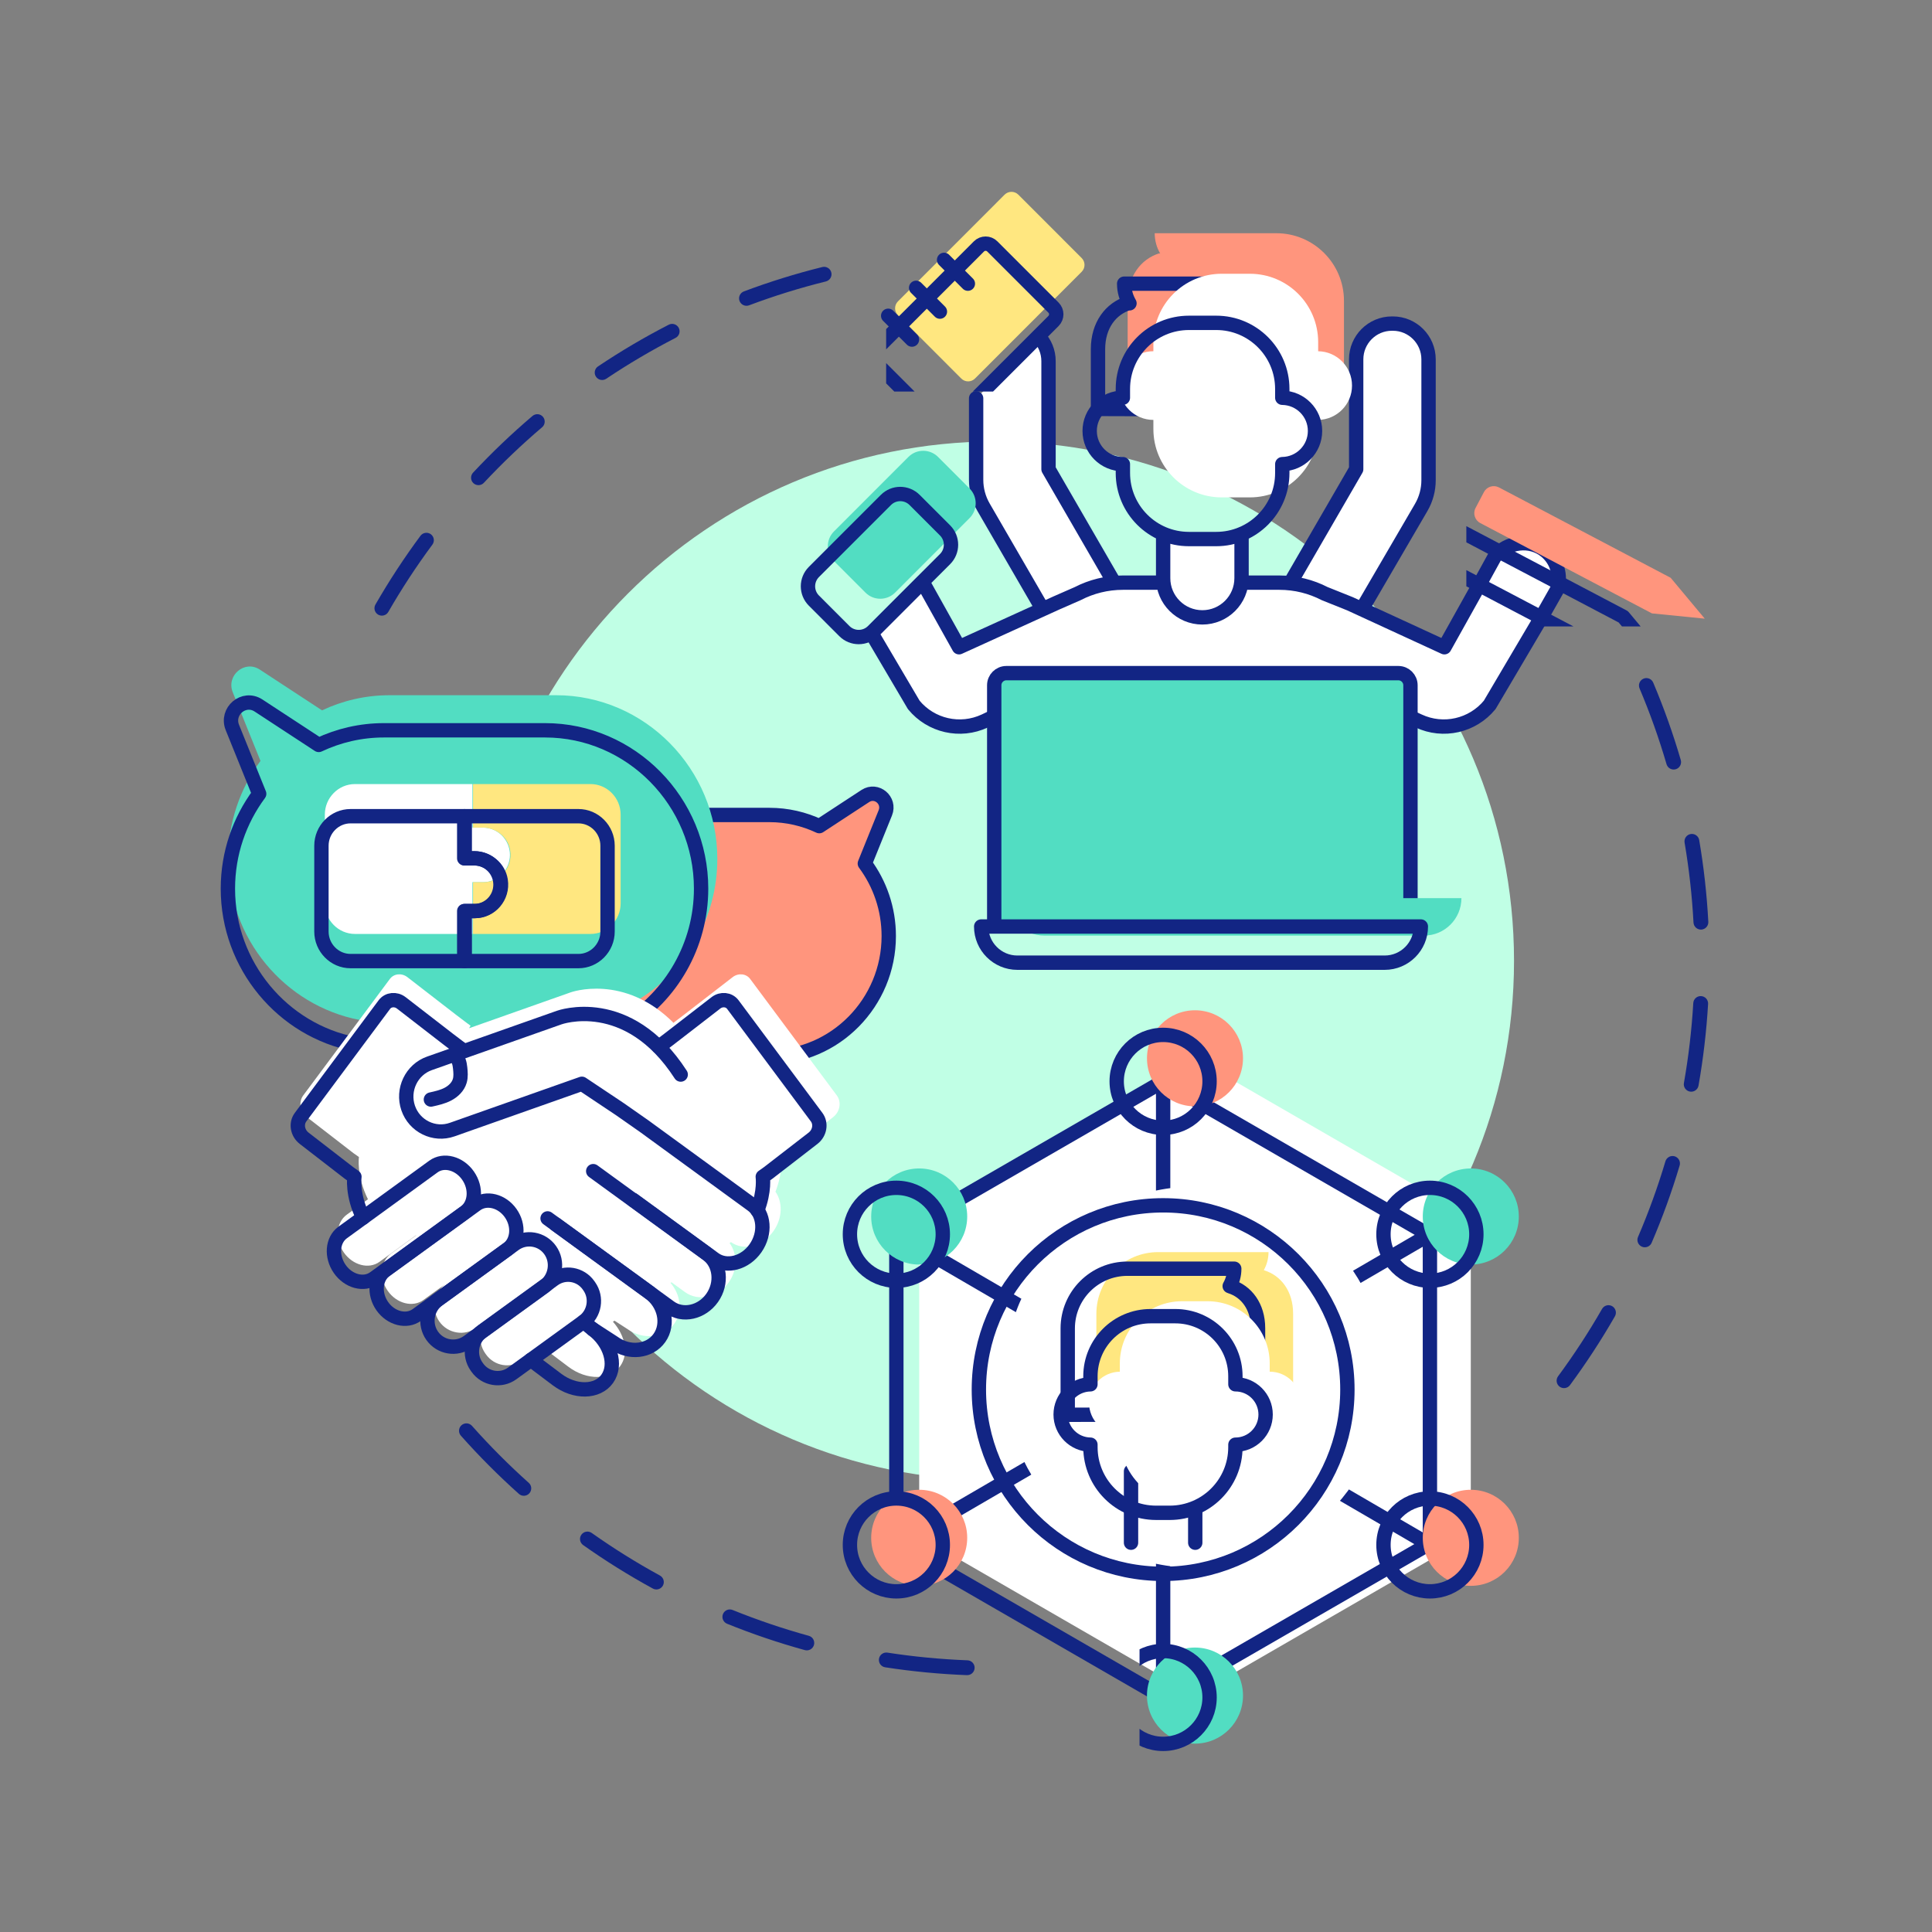 <svg xmlns="http://www.w3.org/2000/svg" xmlns:xlink="http://www.w3.org/1999/xlink" width="500" zoomAndPan="magnify" viewBox="0 0 375 375" height="500" preserveAspectRatio="xMidYMid meet" version="1.0"><rect x="0" y="0" width="375" height="375" fill="#808080" stroke="none"/><defs><clipPath id="f33b7791ca"><path d="M 284.617 92.809 L 332.336 92.809 L 332.336 121.586 L 284.617 121.586 Z M 284.617 92.809 " clip-rule="nonzero"/></clipPath><clipPath id="edd4f8bd8c"><path d="M 172 35.426 L 212 35.426 L 212 76 L 172 76 Z M 172 35.426 " clip-rule="nonzero"/></clipPath><clipPath id="059200ca35"><path d="M 221.184 318.312 L 242.82 318.312 L 242.82 339.879 L 221.184 339.879 Z M 221.184 318.312 " clip-rule="nonzero"/></clipPath><clipPath id="9dda76162f"><path d="M 42.84 127 L 141 127 L 141 213 L 42.84 213 Z M 42.84 127 " clip-rule="nonzero"/></clipPath></defs><path fill="#122584" d="M 75.371 118.773 C 77.969 114.258 80.82 109.906 83.926 105.711 C 84.039 105.559 84.121 105.387 84.168 105.203 C 84.215 105.016 84.223 104.828 84.195 104.641 C 84.168 104.453 84.102 104.277 84.004 104.113 C 83.906 103.949 83.781 103.809 83.629 103.695 C 83.473 103.582 83.305 103.5 83.121 103.457 C 82.934 103.41 82.746 103.398 82.559 103.43 C 82.371 103.457 82.191 103.52 82.031 103.617 C 81.867 103.715 81.727 103.844 81.613 103.996 C 78.441 108.277 75.531 112.727 72.875 117.336 C 72.781 117.5 72.719 117.68 72.695 117.867 C 72.672 118.059 72.684 118.246 72.73 118.43 C 72.781 118.613 72.863 118.781 72.98 118.934 C 73.098 119.086 73.238 119.207 73.402 119.305 C 73.57 119.398 73.746 119.457 73.938 119.484 C 74.125 119.508 74.312 119.496 74.496 119.445 C 74.68 119.398 74.848 119.312 75 119.199 C 75.152 119.082 75.273 118.941 75.371 118.773 Z M 93.922 93.711 C 97.484 89.902 101.25 86.309 105.223 82.93 C 105.367 82.809 105.484 82.66 105.57 82.492 C 105.656 82.32 105.707 82.141 105.723 81.949 C 105.738 81.762 105.719 81.574 105.66 81.391 C 105.602 81.211 105.508 81.047 105.387 80.902 C 105.262 80.754 105.113 80.641 104.945 80.551 C 104.773 80.465 104.594 80.414 104.406 80.398 C 104.215 80.383 104.027 80.406 103.848 80.465 C 103.664 80.523 103.5 80.613 103.355 80.738 C 99.301 84.184 95.457 87.855 91.82 91.742 C 91.688 91.883 91.59 92.043 91.523 92.223 C 91.457 92.398 91.426 92.586 91.434 92.777 C 91.438 92.965 91.48 93.148 91.559 93.324 C 91.641 93.496 91.746 93.648 91.887 93.781 C 92.027 93.91 92.188 94.008 92.363 94.074 C 92.543 94.145 92.727 94.172 92.918 94.168 C 93.109 94.16 93.293 94.117 93.465 94.039 C 93.641 93.961 93.793 93.852 93.922 93.711 Z M 117.676 73.512 C 122.012 70.609 126.492 67.969 131.125 65.586 C 131.297 65.5 131.441 65.383 131.566 65.234 C 131.688 65.09 131.781 64.926 131.84 64.746 C 131.895 64.562 131.918 64.375 131.902 64.188 C 131.887 63.996 131.836 63.816 131.746 63.645 C 131.66 63.477 131.543 63.328 131.398 63.207 C 131.254 63.082 131.09 62.992 130.906 62.934 C 130.727 62.875 130.539 62.852 130.348 62.867 C 130.16 62.883 129.98 62.938 129.809 63.023 C 125.078 65.457 120.5 68.152 116.074 71.121 C 115.914 71.227 115.781 71.359 115.676 71.516 C 115.57 71.676 115.5 71.848 115.461 72.035 C 115.426 72.223 115.426 72.41 115.461 72.598 C 115.5 72.785 115.57 72.957 115.68 73.117 C 115.785 73.277 115.918 73.41 116.074 73.516 C 116.234 73.621 116.406 73.691 116.594 73.73 C 116.781 73.766 116.969 73.766 117.156 73.73 C 117.344 73.691 117.516 73.621 117.676 73.512 Z M 145.398 59.262 C 150.277 57.426 155.246 55.883 160.305 54.629 C 160.488 54.582 160.66 54.5 160.812 54.387 C 160.965 54.273 161.094 54.137 161.191 53.973 C 161.289 53.809 161.352 53.633 161.383 53.445 C 161.41 53.254 161.402 53.066 161.355 52.883 C 161.309 52.695 161.23 52.527 161.117 52.375 C 161.004 52.219 160.863 52.094 160.699 51.996 C 160.539 51.898 160.359 51.832 160.172 51.805 C 159.984 51.777 159.797 51.785 159.609 51.832 C 154.445 53.113 149.371 54.691 144.387 56.562 C 144.207 56.629 144.047 56.73 143.91 56.859 C 143.77 56.988 143.66 57.141 143.582 57.316 C 143.5 57.488 143.461 57.672 143.453 57.863 C 143.445 58.055 143.477 58.238 143.543 58.418 C 143.609 58.598 143.711 58.754 143.84 58.895 C 143.969 59.035 144.121 59.145 144.297 59.223 C 144.469 59.301 144.652 59.344 144.844 59.352 C 145.035 59.359 145.219 59.328 145.398 59.262 Z M 145.398 59.262 " fill-opacity="1" fill-rule="nonzero"/><path fill="#122584" d="M 187.789 322.266 C 182.566 322.062 177.387 321.566 172.25 320.773 C 172.062 320.746 171.875 320.754 171.688 320.797 C 171.504 320.844 171.332 320.922 171.18 321.035 C 171.023 321.148 170.898 321.285 170.801 321.449 C 170.699 321.613 170.637 321.789 170.605 321.977 C 170.578 322.168 170.586 322.355 170.633 322.539 C 170.676 322.727 170.754 322.895 170.867 323.051 C 170.98 323.203 171.121 323.328 171.281 323.43 C 171.445 323.527 171.621 323.594 171.812 323.621 C 177.059 324.43 182.348 324.938 187.68 325.145 C 187.871 325.152 188.055 325.121 188.234 325.055 C 188.414 324.988 188.574 324.891 188.711 324.762 C 188.852 324.633 188.961 324.48 189.043 324.305 C 189.121 324.133 189.168 323.949 189.172 323.762 C 189.18 323.57 189.152 323.383 189.086 323.203 C 189.02 323.027 188.922 322.867 188.793 322.727 C 188.66 322.586 188.512 322.477 188.336 322.395 C 188.164 322.316 187.98 322.273 187.789 322.266 Z M 156.984 317.508 C 151.961 316.121 147.031 314.453 142.199 312.496 C 142.023 312.426 141.84 312.391 141.648 312.391 C 141.457 312.391 141.273 312.43 141.098 312.504 C 140.922 312.578 140.77 312.684 140.633 312.82 C 140.5 312.957 140.398 313.113 140.328 313.289 C 140.254 313.469 140.219 313.652 140.223 313.844 C 140.223 314.035 140.262 314.219 140.336 314.395 C 140.41 314.57 140.516 314.723 140.652 314.859 C 140.789 314.992 140.945 315.094 141.121 315.168 C 146.055 317.164 151.09 318.871 156.223 320.285 C 156.406 320.336 156.59 320.348 156.781 320.324 C 156.969 320.301 157.148 320.242 157.312 320.148 C 157.48 320.055 157.621 319.93 157.738 319.781 C 157.855 319.629 157.941 319.461 157.992 319.277 C 158.043 319.094 158.055 318.906 158.031 318.719 C 158.008 318.527 157.949 318.352 157.855 318.184 C 157.762 318.016 157.637 317.875 157.488 317.758 C 157.336 317.641 157.168 317.559 156.984 317.508 Z M 128.094 305.809 C 123.523 303.312 119.109 300.555 114.848 297.543 C 114.691 297.434 114.52 297.355 114.336 297.316 C 114.148 297.273 113.961 297.27 113.773 297.301 C 113.586 297.332 113.41 297.398 113.25 297.504 C 113.086 297.605 112.953 297.734 112.84 297.891 C 112.73 298.047 112.656 298.215 112.613 298.402 C 112.57 298.59 112.566 298.777 112.598 298.965 C 112.629 299.152 112.699 299.328 112.801 299.488 C 112.902 299.652 113.031 299.785 113.188 299.898 C 117.535 302.973 122.047 305.785 126.715 308.336 C 126.879 308.43 127.059 308.484 127.25 308.504 C 127.438 308.527 127.625 308.508 127.809 308.457 C 127.992 308.402 128.156 308.316 128.305 308.195 C 128.457 308.074 128.574 307.934 128.668 307.766 C 128.758 307.598 128.812 307.418 128.836 307.227 C 128.855 307.039 128.84 306.852 128.785 306.668 C 128.73 306.484 128.645 306.32 128.523 306.172 C 128.406 306.02 128.262 305.902 128.094 305.809 Z M 102.633 287.816 C 98.75 284.34 95.074 280.652 91.609 276.754 C 91.484 276.613 91.332 276.5 91.16 276.414 C 90.988 276.332 90.809 276.285 90.617 276.273 C 90.426 276.262 90.242 276.289 90.062 276.352 C 89.883 276.414 89.719 276.508 89.578 276.637 C 89.434 276.762 89.32 276.91 89.238 277.082 C 89.156 277.254 89.109 277.438 89.098 277.629 C 89.086 277.82 89.109 278.004 89.172 278.184 C 89.238 278.363 89.332 278.527 89.457 278.668 C 92.996 282.648 96.746 286.414 100.715 289.961 C 100.855 290.09 101.02 290.184 101.199 290.25 C 101.379 290.312 101.562 290.336 101.754 290.328 C 101.945 290.316 102.125 290.27 102.297 290.188 C 102.473 290.105 102.621 289.992 102.746 289.848 C 102.875 289.707 102.969 289.547 103.031 289.363 C 103.098 289.184 103.121 289 103.113 288.809 C 103.102 288.617 103.055 288.438 102.973 288.266 C 102.891 288.094 102.777 287.941 102.633 287.816 Z M 102.633 287.816 " fill-opacity="1" fill-rule="nonzero"/><path fill="#122584" d="M 318.234 133.617 C 320.266 138.422 322.012 143.324 323.473 148.328 C 323.527 148.512 323.613 148.68 323.734 148.828 C 323.852 148.977 323.996 149.098 324.164 149.188 C 324.332 149.281 324.512 149.336 324.699 149.355 C 324.891 149.379 325.078 149.359 325.258 149.309 C 325.441 149.254 325.609 149.168 325.758 149.047 C 325.906 148.926 326.027 148.785 326.117 148.617 C 326.211 148.449 326.266 148.27 326.285 148.082 C 326.309 147.891 326.293 147.703 326.238 147.52 C 324.746 142.41 322.961 137.402 320.887 132.492 C 320.812 132.316 320.707 132.164 320.57 132.027 C 320.438 131.895 320.281 131.793 320.102 131.719 C 319.926 131.648 319.742 131.613 319.551 131.613 C 319.359 131.617 319.176 131.652 319 131.73 C 318.824 131.805 318.668 131.91 318.535 132.043 C 318.402 132.18 318.301 132.336 318.227 132.516 C 318.156 132.691 318.121 132.875 318.121 133.066 C 318.125 133.258 318.16 133.441 318.234 133.617 Z M 326.977 163.547 C 327.848 168.676 328.426 173.852 328.707 179.07 C 328.719 179.262 328.766 179.445 328.848 179.617 C 328.93 179.789 329.043 179.938 329.184 180.066 C 329.324 180.195 329.484 180.289 329.668 180.352 C 329.848 180.418 330.031 180.441 330.223 180.434 C 330.414 180.422 330.594 180.375 330.766 180.293 C 330.938 180.211 331.09 180.098 331.215 179.957 C 331.344 179.812 331.438 179.652 331.504 179.473 C 331.566 179.293 331.594 179.109 331.582 178.918 C 331.297 173.586 330.707 168.305 329.816 163.066 C 329.785 162.875 329.719 162.703 329.617 162.539 C 329.516 162.379 329.387 162.242 329.23 162.133 C 329.074 162.02 328.902 161.945 328.715 161.902 C 328.531 161.859 328.344 161.855 328.156 161.887 C 327.965 161.918 327.793 161.984 327.629 162.086 C 327.469 162.188 327.332 162.316 327.223 162.473 C 327.113 162.629 327.035 162.801 326.992 162.984 C 326.949 163.172 326.945 163.359 326.977 163.547 Z M 328.664 194.695 C 328.355 199.914 327.75 205.082 326.848 210.207 C 326.812 210.395 326.816 210.582 326.859 210.77 C 326.902 210.957 326.977 211.129 327.086 211.285 C 327.195 211.441 327.332 211.57 327.492 211.672 C 327.652 211.777 327.828 211.844 328.016 211.875 C 328.203 211.91 328.391 211.906 328.578 211.863 C 328.762 211.824 328.934 211.746 329.09 211.637 C 329.246 211.527 329.379 211.391 329.48 211.23 C 329.582 211.07 329.648 210.895 329.684 210.707 C 330.602 205.473 331.223 200.195 331.539 194.867 C 331.551 194.676 331.523 194.488 331.461 194.309 C 331.398 194.129 331.305 193.965 331.18 193.824 C 331.051 193.68 330.902 193.566 330.73 193.484 C 330.559 193.402 330.379 193.355 330.188 193.344 C 329.996 193.332 329.812 193.355 329.629 193.418 C 329.449 193.48 329.289 193.578 329.145 193.703 C 329.004 193.828 328.891 193.98 328.805 194.152 C 328.723 194.324 328.676 194.504 328.664 194.695 Z M 323.258 225.406 C 321.77 230.402 319.996 235.297 317.938 240.09 C 317.859 240.266 317.82 240.449 317.82 240.641 C 317.816 240.832 317.852 241.016 317.922 241.191 C 317.992 241.371 318.094 241.527 318.227 241.664 C 318.359 241.801 318.516 241.906 318.691 241.98 C 318.867 242.059 319.051 242.098 319.242 242.098 C 319.43 242.102 319.617 242.066 319.793 241.996 C 319.969 241.926 320.129 241.824 320.266 241.691 C 320.402 241.559 320.508 241.402 320.582 241.227 C 322.684 236.332 324.496 231.332 326.016 226.23 C 326.07 226.047 326.09 225.863 326.07 225.672 C 326.051 225.48 325.996 225.305 325.902 225.137 C 325.812 224.965 325.695 224.824 325.547 224.703 C 325.398 224.582 325.23 224.492 325.051 224.438 C 324.867 224.383 324.68 224.367 324.488 224.387 C 324.301 224.406 324.121 224.461 323.953 224.551 C 323.785 224.645 323.641 224.762 323.52 224.91 C 323.398 225.059 323.312 225.227 323.258 225.406 Z M 310.957 254.059 C 308.363 258.578 305.516 262.938 302.418 267.137 C 302.305 267.289 302.223 267.461 302.18 267.645 C 302.133 267.832 302.125 268.016 302.152 268.207 C 302.18 268.395 302.242 268.57 302.344 268.734 C 302.441 268.898 302.566 269.039 302.719 269.152 C 302.875 269.266 303.043 269.344 303.23 269.391 C 303.414 269.438 303.602 269.445 303.789 269.418 C 303.98 269.387 304.156 269.324 304.32 269.227 C 304.48 269.129 304.621 269 304.734 268.848 C 307.898 264.559 310.805 260.109 313.453 255.496 C 313.547 255.328 313.609 255.152 313.633 254.961 C 313.656 254.773 313.645 254.586 313.594 254.402 C 313.543 254.219 313.461 254.051 313.344 253.898 C 313.227 253.746 313.086 253.625 312.922 253.527 C 312.758 253.434 312.578 253.375 312.391 253.348 C 312.199 253.324 312.012 253.336 311.828 253.387 C 311.645 253.438 311.477 253.52 311.324 253.637 C 311.176 253.754 311.051 253.895 310.957 254.059 Z M 310.957 254.059 " fill-opacity="1" fill-rule="nonzero"/><path fill="#c0ffe5" d="M 293.871 186.5 C 293.871 242.18 248.762 287.316 193.113 287.316 C 137.469 287.316 92.355 242.18 92.355 186.5 C 92.355 130.824 137.469 85.688 193.113 85.688 C 248.762 85.688 293.871 130.824 293.871 186.5 " fill-opacity="1" fill-rule="nonzero"/><path stroke-linecap="round" transform="matrix(0.013, 0, 0, -0.013, 42.84, 339.878)" fill-opacity="1" fill="#ffffff" fill-rule="nonzero" stroke-linejoin="round" d="M 15968.282 17437.26 L 16953.311 19138.695 L 16953.311 20779.127 C 16953.311 21073.98 17192.229 21313.059 17486.953 21313.059 L 17500.323 21313.059 C 17795.047 21313.059 18033.965 21073.98 18033.965 20779.127 L 18033.965 18975.146 C 18033.965 18832.222 17996.471 18692.203 17924.679 18568.742 L 17040.507 17052.062 " stroke="#122584" stroke-width="214.25" stroke-opacity="1" stroke-miterlimit="10"/><path stroke-linecap="round" transform="matrix(0.013, 0, 0, -0.013, 42.84, 339.878)" fill-opacity="1" fill="#ffffff" fill-rule="nonzero" stroke-linejoin="round" d="M 12212.732 21120.75 C 12303.998 21024.886 12359.803 20895.325 12359.803 20752.692 L 12359.803 19138.986 L 13340.763 17443.07 C 13209.387 16938.187 12778.056 16930.925 12271.735 17048.285 L 11388.145 18573.68 C 11316.644 18697.141 11278.859 18837.451 11278.859 18980.084 L 11278.859 20196.973 " stroke="#122584" stroke-width="214.25" stroke-opacity="1" stroke-miterlimit="10"/><path stroke-linecap="round" transform="matrix(0.013, 0, 0, -0.013, 42.84, 339.878)" fill-opacity="1" fill="#ffffff" fill-rule="nonzero" stroke-linejoin="round" d="M 11549.167 15447.362 L 11407.909 15379.676 C 11041.394 15207.993 10604.83 15306.761 10347.891 15619.626 L 9716.589 16690.685 L 10480.139 17454.399 L 11023.664 16480.656 L 12478.1 17142.116 L 12796.367 17281.554 C 12998.372 17385.842 13227.989 17445.103 13471.558 17445.103 L 15806.969 17445.103 C 16050.537 17445.103 16280.154 17385.842 16482.159 17281.554 L 16861.464 17129.624 L 18270.558 16480.656 L 18796.062 17422.444 L 19021.028 17831.753 C 19208.21 18059.793 19555.252 18104.239 19783.416 17916.869 C 19957.518 17773.945 20017.974 17543.291 19952.868 17340.815 L 19723.25 16935.864 L 18946.621 15619.626 C 18689.682 15306.761 18253.119 15207.993 17886.312 15379.676 L 17765.691 15434.87 " stroke="#122584" stroke-width="214.25" stroke-opacity="1" stroke-miterlimit="10"/><path stroke-linecap="round" transform="matrix(0.013, 0, 0, -0.013, 42.84, 339.878)" fill-opacity="1" fill="#ffffff" fill-rule="nonzero" stroke-linejoin="round" d="M 15241.936 18165.533 L 15241.936 17511.917 C 15241.936 17188.595 14979.765 16926.568 14656.557 16926.568 C 14333.058 16926.568 14071.178 17188.595 14071.178 17511.917 L 14071.178 18135.031 " stroke="#122584" stroke-width="214.25" stroke-opacity="1" stroke-miterlimit="10"/><path fill="#ff957d" d="M 295.941 97.234 L 290.949 94.609 C 289.891 94.051 288.582 94.457 288.023 95.52 L 286.406 98.594 C 285.848 99.652 286.258 100.965 287.316 101.523 L 292.305 104.148 L 320.641 119.059 L 330.895 120.082 L 324.273 112.148 L 295.941 97.234 " fill-opacity="1" fill-rule="nonzero"/><g clip-path="url(#f33b7791ca)"><path stroke-linecap="round" transform="matrix(0.013, 0, 0, -0.013, 42.84, 339.878)" fill="none" stroke-linejoin="round" d="M 18832.684 18044.688 L 18461.227 18239.902 C 18382.46 18281.443 18285.091 18251.231 18243.527 18172.216 L 18123.196 17943.596 C 18081.632 17864.871 18112.151 17767.265 18190.919 17725.724 L 18562.085 17530.51 L 20670.494 16421.687 L 21433.463 16345.577 L 20940.803 16935.574 Z M 18832.684 18044.688 " stroke="#122584" stroke-width="214.25" stroke-opacity="1" stroke-miterlimit="10"/></g><path stroke-linecap="round" transform="matrix(0.013, 0, 0, -0.013, 42.84, 339.878)" fill-opacity="1" fill="#52ddc2" fill-rule="nonzero" stroke-linejoin="round" d="M 17763.947 12314.942 L 17763.947 15913.027 C 17763.947 16012.957 17682.854 16094.006 17582.869 16094.006 L 11730.245 16094.006 C 11630.26 16094.006 11549.167 16012.957 11549.167 15913.027 L 11549.167 12314.942 " stroke="#122584" stroke-width="214.25" stroke-opacity="1" stroke-miterlimit="10"/><path fill="#52ddc2" d="M 283.66 174.332 C 283.66 178.344 280.41 181.598 276.398 181.598 L 202.699 181.598 C 198.691 181.598 195.438 178.344 195.438 174.332 L 283.66 174.332 " fill-opacity="1" fill-rule="nonzero"/><path stroke-linecap="round" transform="matrix(0.013, 0, 0, -0.013, 42.84, 339.878)" fill="none" stroke-linejoin="round" d="M 17918.866 12311.166 C 17918.866 12012.826 17677.041 11770.843 17378.539 11770.843 L 11894.756 11770.843 C 11596.544 11770.843 11354.429 12012.826 11354.429 12311.166 Z M 17918.866 12311.166 " stroke="#122584" stroke-width="214.25" stroke-opacity="1" stroke-miterlimit="10"/><path fill="#52ddc2" d="M 161.871 108.902 L 167.988 115.027 C 169.574 116.613 172.148 116.613 173.734 115.027 L 188.191 100.562 C 189.777 98.977 189.777 96.398 188.191 94.812 L 182.074 88.691 C 180.484 87.102 177.91 87.102 176.324 88.691 L 161.871 103.152 C 160.281 104.742 160.281 107.316 161.871 108.902 " fill-opacity="1" fill-rule="nonzero"/><path stroke-linecap="round" transform="matrix(0.013, 0, 0, -0.013, 42.84, 339.878)" fill="none" stroke-linejoin="round" d="M 8856.833 17176.975 L 9311.998 16721.477 C 9430.004 16603.536 9621.545 16603.536 9739.551 16721.477 L 10815.264 17797.184 C 10933.27 17915.126 10933.27 18106.853 10815.264 18224.795 L 10360.099 18680.002 C 10241.802 18798.234 10050.261 18798.234 9932.255 18680.002 L 8856.833 17604.585 C 8738.536 17486.354 8738.536 17294.917 8856.833 17176.975 Z M 8856.833 17176.975 " stroke="#122584" stroke-width="214.25" stroke-opacity="1" stroke-miterlimit="10"/><path fill="#ffe780" d="M 174.285 61.172 L 186.582 73.473 C 187.316 74.211 188.508 74.211 189.242 73.473 L 209.953 52.754 C 210.688 52.016 210.688 50.824 209.953 50.086 L 197.66 37.785 C 196.922 37.051 195.73 37.051 194.992 37.785 L 192.645 40.137 L 174.285 58.504 C 173.551 59.242 173.551 60.438 174.285 61.172 " fill-opacity="1" fill-rule="nonzero"/><g clip-path="url(#edd4f8bd8c)"><path stroke-linecap="round" transform="matrix(0.013, 0, 0, -0.013, 42.84, 339.878)" fill="none" stroke-linejoin="round" d="M 9780.533 20726.547 L 10695.514 19811.775 C 10750.158 19756.871 10838.807 19756.871 10893.45 19811.775 L 12434.502 21352.566 C 12489.145 21407.47 12489.145 21496.071 12434.502 21550.975 L 11519.811 22465.747 C 11464.878 22520.36 11376.228 22520.36 11321.294 22465.747 L 11146.611 22290.868 L 9780.533 20924.956 C 9725.89 20870.052 9725.89 20781.16 9780.533 20726.547 Z M 9780.533 20726.547 " stroke="#122584" stroke-width="214.25" stroke-opacity="1" stroke-miterlimit="10"/></g><path stroke-linecap="round" transform="matrix(0.013, 0, 0, -0.013, 42.84, 339.878)" fill="none" stroke-linejoin="round" d="M 11155.621 21909.156 L 10800.441 22264.433 " stroke="#122584" stroke-width="214.25" stroke-opacity="1" stroke-miterlimit="10"/><path stroke-linecap="round" transform="matrix(0.013, 0, 0, -0.013, 42.84, 339.878)" fill="none" stroke-linejoin="round" d="M 10738.241 21491.714 L 10383.061 21846.99 " stroke="#122584" stroke-width="214.25" stroke-opacity="1" stroke-miterlimit="10"/><path stroke-linecap="round" transform="matrix(0.013, 0, 0, -0.013, 42.84, 339.878)" fill="none" stroke-linejoin="round" d="M 10320.861 21074.271 L 9965.68 21429.547 " stroke="#122584" stroke-width="214.25" stroke-opacity="1" stroke-miterlimit="10"/><path fill="#ff957d" d="M 225.004 49.172 L 225.195 49.219 C 224.52 48.059 224.129 46.711 224.129 45.27 L 247.742 45.27 C 254.988 45.27 260.863 51.148 260.863 58.398 L 260.863 70.555 L 218.879 70.422 L 218.879 58.406 C 218.879 53.602 221.453 50.285 225.004 49.172 " fill-opacity="1" fill-rule="nonzero"/><path stroke-linecap="round" transform="matrix(0.013, 0, 0, -0.013, 42.84, 339.878)" fill="none" stroke-linejoin="round" d="M 13554.394 21618.951 L 13568.636 21615.465 C 13518.353 21701.742 13489.288 21801.963 13489.288 21909.156 L 15246.296 21909.156 C 15785.46 21909.156 16222.605 21471.96 16222.605 20932.799 L 16222.605 20028.775 L 13098.648 20038.652 L 13098.648 20932.218 C 13098.648 21289.528 13290.189 21536.159 13554.394 21618.951 Z M 13554.394 21618.951 " stroke="#122584" stroke-width="214.25" stroke-opacity="1" stroke-miterlimit="10"/><path fill="#ffffff" d="M 223.871 68.172 L 223.871 66.402 C 223.871 59.074 229.809 53.137 237.129 53.137 L 242.598 53.137 C 249.918 53.137 255.855 59.074 255.855 66.402 L 255.855 68.176 C 259.492 68.227 262.426 71.188 262.426 74.84 C 262.426 78.488 259.492 81.453 255.855 81.504 L 255.855 83.277 C 255.855 90.605 249.918 96.543 242.598 96.543 L 237.129 96.543 C 229.809 96.543 223.871 90.605 223.871 83.277 L 223.871 81.504 C 220.191 81.504 217.207 78.523 217.207 74.84 C 217.207 71.156 220.191 68.172 223.871 68.172 " fill-opacity="1" fill-rule="nonzero"/><path stroke-linecap="round" transform="matrix(0.013, 0, 0, -0.013, 42.84, 339.878)" fill="none" stroke-linejoin="round" d="M 13470.105 20205.978 L 13470.105 20337.573 C 13470.105 20882.543 13911.9 21324.097 14456.587 21324.097 L 14863.503 21324.097 C 15408.19 21324.097 15849.985 20882.543 15849.985 20337.573 L 15849.985 20205.687 C 16120.585 20201.911 16338.867 19981.715 16338.867 19710.101 C 16338.867 19438.778 16120.585 19218.291 15849.985 19214.515 L 15849.985 19082.63 C 15849.985 18537.659 15408.19 18096.105 14863.503 18096.105 L 14456.587 18096.105 C 13911.9 18096.105 13470.105 18537.659 13470.105 19082.63 L 13470.105 19214.515 C 13196.308 19214.515 12974.248 19436.163 12974.248 19710.101 C 12974.248 19984.039 13196.308 20205.978 13470.105 20205.978 Z M 13470.105 20205.978 " stroke="#122584" stroke-width="214.25" stroke-opacity="1" stroke-miterlimit="10"/><path fill="#ffffff" d="M 285.48 298.188 L 285.48 236.34 L 231.949 205.418 L 178.414 236.34 L 178.414 298.188 L 231.949 329.113 L 285.48 298.188 " fill-opacity="1" fill-rule="nonzero"/><path stroke-linecap="round" transform="matrix(0.013, 0, 0, -0.013, 42.84, 339.878)" fill="none" stroke-linejoin="round" d="M 18054.311 3100.406 L 18054.311 7699.831 L 14071.178 9999.398 L 10087.755 7699.831 L 10087.755 3100.406 L 14071.178 800.549 Z M 18054.311 3100.406 " stroke="#122584" stroke-width="214.25" stroke-opacity="1" stroke-miterlimit="10"/><path stroke-linecap="round" transform="matrix(0.013, 0, 0, -0.013, 42.84, 339.878)" fill="none" stroke-linejoin="round" d="M 10087.755 7715.808 L 18054.311 3078.038 " stroke="#122584" stroke-width="214.25" stroke-opacity="1" stroke-miterlimit="10"/><path stroke-linecap="round" transform="matrix(0.013, 0, 0, -0.013, 42.84, 339.878)" fill="none" stroke-linejoin="round" d="M 18054.311 7715.808 L 10087.755 3078.038 " stroke="#122584" stroke-width="214.25" stroke-opacity="1" stroke-miterlimit="10"/><path stroke-linecap="round" transform="matrix(0.013, 0, 0, -0.013, 42.84, 339.878)" fill="none" stroke-linejoin="round" d="M 14071.178 9999.398 L 14071.178 800.549 " stroke="#122584" stroke-width="214.25" stroke-opacity="1" stroke-miterlimit="10"/><path fill="#ff957d" d="M 222.629 205.418 C 222.629 210.566 226.801 214.742 231.949 214.742 C 237.094 214.742 241.266 210.566 241.266 205.418 C 241.266 200.27 237.094 196.094 231.949 196.094 C 226.801 196.094 222.629 200.27 222.629 205.418 " fill-opacity="1" fill-rule="nonzero"/><path stroke-linecap="round" transform="matrix(0.013, 0, 0, -0.013, 42.84, 339.878)" fill="none" stroke-linejoin="round" d="M 13377.676 9999.398 C 13377.676 9616.524 13688.096 9305.984 14071.178 9305.984 C 14453.971 9305.984 14764.39 9616.524 14764.39 9999.398 C 14764.39 10382.272 14453.971 10692.812 14071.178 10692.812 C 13688.096 10692.812 13377.676 10382.272 13377.676 9999.398 Z M 13377.676 9999.398 " stroke="#122584" stroke-width="214.25" stroke-opacity="1" stroke-miterlimit="10"/><path fill="#52ddc2" d="M 276.16 236.125 C 276.16 241.273 280.336 245.449 285.48 245.449 C 290.629 245.449 294.801 241.273 294.801 236.125 C 294.801 230.973 290.629 226.797 285.48 226.797 C 280.336 226.797 276.16 230.973 276.16 236.125 " fill-opacity="1" fill-rule="nonzero"/><path stroke-linecap="round" transform="matrix(0.013, 0, 0, -0.013, 42.84, 339.878)" fill="none" stroke-linejoin="round" d="M 17360.809 7715.808 C 17360.809 7332.934 17671.519 7022.394 18054.311 7022.394 C 18437.394 7022.394 18747.813 7332.934 18747.813 7715.808 C 18747.813 8098.973 18437.394 8409.513 18054.311 8409.513 C 17671.519 8409.513 17360.809 8098.973 17360.809 7715.808 Z M 17360.809 7715.808 " stroke="#122584" stroke-width="214.25" stroke-opacity="1" stroke-miterlimit="10"/><path fill="#ff957d" d="M 276.16 298.488 C 276.16 303.641 280.336 307.812 285.48 307.812 C 290.629 307.812 294.801 303.641 294.801 298.488 C 294.801 293.34 290.629 289.164 285.48 289.164 C 280.336 289.164 276.16 293.34 276.16 298.488 " fill-opacity="1" fill-rule="nonzero"/><path stroke-linecap="round" transform="matrix(0.013, 0, 0, -0.013, 42.84, 339.878)" fill="none" stroke-linejoin="round" d="M 17360.809 3078.038 C 17360.809 2694.874 17671.519 2384.624 18054.311 2384.624 C 18437.394 2384.624 18747.813 2694.874 18747.813 3078.038 C 18747.813 3460.912 18437.394 3771.452 18054.311 3771.452 C 17671.519 3771.452 17360.809 3460.912 17360.809 3078.038 Z M 17360.809 3078.038 " stroke="#122584" stroke-width="214.25" stroke-opacity="1" stroke-miterlimit="10"/><path fill="#52ddc2" d="M 222.625 329.113 C 222.625 334.262 226.797 338.438 231.945 338.438 C 237.09 338.438 241.266 334.262 241.266 329.113 C 241.266 323.965 237.09 319.789 231.945 319.789 C 226.797 319.789 222.625 323.965 222.625 329.113 " fill-opacity="1" fill-rule="nonzero"/><g clip-path="url(#059200ca35)"><path stroke-linecap="round" transform="matrix(0.013, 0, 0, -0.013, 42.84, 339.878)" fill="none" stroke-linejoin="round" d="M 13377.386 800.549 C 13377.386 417.675 13687.805 107.135 14070.888 107.135 C 14453.68 107.135 14764.39 417.675 14764.39 800.549 C 14764.39 1183.423 14453.68 1493.963 14070.888 1493.963 C 13687.805 1493.963 13377.386 1183.423 13377.386 800.549 Z M 13377.386 800.549 " stroke="#122584" stroke-width="214.25" stroke-opacity="1" stroke-miterlimit="10"/></g><path fill="#ff957d" d="M 169.098 298.488 C 169.098 303.641 173.27 307.812 178.414 307.812 C 183.562 307.812 187.734 303.641 187.734 298.488 C 187.734 293.34 183.562 289.164 178.414 289.164 C 173.27 289.164 169.098 293.34 169.098 298.488 " fill-opacity="1" fill-rule="nonzero"/><path stroke-linecap="round" transform="matrix(0.013, 0, 0, -0.013, 42.84, 339.878)" fill="none" stroke-linejoin="round" d="M 9394.544 3078.038 C 9394.544 2694.874 9704.963 2384.624 10087.755 2384.624 C 10470.838 2384.624 10781.258 2694.874 10781.258 3078.038 C 10781.258 3460.912 10470.838 3771.452 10087.755 3771.452 C 9704.963 3771.452 9394.544 3460.912 9394.544 3078.038 Z M 9394.544 3078.038 " stroke="#122584" stroke-width="214.25" stroke-opacity="1" stroke-miterlimit="10"/><path fill="#52ddc2" d="M 169.098 236.125 C 169.098 241.273 173.27 245.449 178.414 245.449 C 183.562 245.449 187.734 241.273 187.734 236.125 C 187.734 230.973 183.562 226.797 178.414 226.797 C 173.27 226.797 169.098 230.973 169.098 236.125 " fill-opacity="1" fill-rule="nonzero"/><path stroke-linecap="round" transform="matrix(0.013, 0, 0, -0.013, 42.84, 339.878)" fill="none" stroke-linejoin="round" d="M 9394.544 7715.808 C 9394.544 7332.934 9704.963 7022.394 10087.755 7022.394 C 10470.838 7022.394 10781.258 7332.934 10781.258 7715.808 C 10781.258 8098.973 10470.838 8409.513 10087.755 8409.513 C 9704.963 8409.513 9394.544 8098.973 9394.544 7715.808 Z M 9394.544 7715.808 " stroke="#122584" stroke-width="214.25" stroke-opacity="1" stroke-miterlimit="10"/><path fill="#ffffff" d="M 194.973 267.305 C 194.973 287.738 211.527 304.301 231.949 304.301 C 252.367 304.301 268.922 287.738 268.922 267.305 C 268.922 246.875 252.367 230.312 231.949 230.312 C 211.527 230.312 194.973 246.875 194.973 267.305 " fill-opacity="1" fill-rule="nonzero"/><path stroke-linecap="round" transform="matrix(0.013, 0, 0, -0.013, 42.84, 339.878)" fill="none" stroke-linejoin="round" d="M 11319.841 5397.069 C 11319.841 3877.484 12551.636 2645.78 14071.178 2645.78 C 15590.431 2645.78 16822.225 3877.484 16822.225 5397.069 C 16822.225 6916.363 15590.431 8148.066 14071.178 8148.066 C 12551.636 8148.066 11319.841 6916.363 11319.841 5397.069 Z M 11319.841 5397.069 " stroke="#122584" stroke-width="214.25" stroke-opacity="1" stroke-miterlimit="10"/><path fill="#ffffff" d="M 225.504 298.051 L 238.391 298.051 L 238.391 283.711 L 225.504 283.711 Z M 225.504 298.051 " fill-opacity="1" fill-rule="nonzero"/><path stroke-linecap="round" transform="matrix(0.013, 0, 0, -0.013, 42.84, 339.878)" fill="none" stroke-linejoin="round" d="M 13591.598 3110.574 L 13591.598 4176.985 L 14550.468 4176.985 L 14550.468 3110.574 " stroke="#122584" stroke-width="214.25" stroke-opacity="1" stroke-miterlimit="10"/><path fill="#ffe780" d="M 245.422 246.582 L 245.309 246.527 L 245.305 246.531 C 245.883 245.496 246.219 244.305 246.219 243.035 L 224.785 243.035 C 218.168 243.035 212.805 248.402 212.805 255.02 L 212.805 272.367 L 250.992 272.246 L 250.992 254.984 C 250.992 250.613 248.648 247.598 245.422 246.582 " fill-opacity="1" fill-rule="nonzero"/><path stroke-linecap="round" transform="matrix(0.013, 0, 0, -0.013, 42.84, 339.878)" fill="none" stroke-linejoin="round" d="M 15073.647 6938.15 L 15065.218 6942.217 L 15064.927 6941.927 C 15107.944 7018.908 15132.94 7107.509 15132.94 7201.921 L 13538.118 7201.921 C 13045.749 7201.921 12646.68 6802.779 12646.68 6310.679 L 12646.68 5020.586 L 15488.12 5029.591 L 15488.12 6313.293 C 15488.12 6638.358 15313.727 6862.621 15073.647 6938.15 Z M 15073.647 6938.15 " stroke="#122584" stroke-width="214.25" stroke-opacity="1" stroke-miterlimit="10"/><path fill="#ffffff" d="M 246.449 266.242 L 246.449 264.633 C 246.449 257.969 241.051 252.57 234.395 252.57 L 229.418 252.57 C 222.758 252.57 217.359 257.969 217.359 264.633 L 217.359 266.246 C 214.055 266.293 211.383 268.988 211.383 272.309 C 211.383 275.629 214.055 278.32 217.359 278.367 L 217.359 278.863 C 217.359 286.145 223.262 292.047 230.539 292.047 L 233.273 292.047 C 240.551 292.047 246.449 286.145 246.449 278.863 L 246.449 278.371 C 249.797 278.371 252.512 275.656 252.512 272.309 C 252.512 268.957 249.797 266.242 246.449 266.242 " fill-opacity="1" fill-rule="nonzero"/><path stroke-linecap="round" transform="matrix(0.013, 0, 0, -0.013, 42.84, 339.878)" fill="none" stroke-linejoin="round" d="M 15150.089 5476.083 L 15150.089 5595.768 C 15150.089 6091.354 14748.404 6492.82 14253.128 6492.82 L 13882.834 6492.82 C 13387.268 6492.82 12985.583 6091.354 12985.583 5595.768 L 12985.583 5475.793 C 12739.689 5472.307 12540.881 5271.865 12540.881 5024.943 C 12540.881 4778.021 12739.689 4577.87 12985.583 4574.384 L 12985.583 4537.491 C 12985.583 3996.006 13424.762 3557.066 13966.252 3557.066 L 14169.71 3557.066 C 14711.2 3557.066 15150.089 3996.006 15150.089 4537.491 L 15150.089 4574.093 C 15399.18 4574.093 15601.185 4775.988 15601.185 5024.943 C 15601.185 5274.189 15399.18 5476.083 15150.089 5476.083 Z M 15150.089 5476.083 " stroke="#122584" stroke-width="214.25" stroke-opacity="1" stroke-miterlimit="10"/><path stroke-linecap="round" transform="matrix(0.013, 0, 0, -0.013, 42.84, 339.878)" fill-opacity="1" fill="#ff957d" fill-rule="nonzero" stroke-linejoin="round" d="M 6912.062 13976.289 L 8192.687 13976.289 C 8458.345 13976.289 8710.343 13916.157 8937.344 13809.545 L 9366.641 14090.745 L 9624.742 14259.523 C 9791.869 14369.04 9998.524 14194.742 9922.954 14007.953 L 9806.402 13719.781 L 9617.185 13251.211 C 9841.28 12948.805 9974.4 12573.774 9974.4 12168.532 C 9974.4 11174.164 9172.774 10360.485 8192.687 10360.485 L 5183.538 10360.485 " stroke="#122584" stroke-width="214.25" stroke-opacity="1" stroke-miterlimit="10"/><path fill="#52ddc2" d="M 124.223 193.844 C 133.211 188.242 139.234 178.164 139.234 166.73 C 139.234 149.246 125.148 134.941 107.926 134.941 L 75.59 134.941 C 70.926 134.941 66.492 136 62.508 137.879 L 54.957 132.934 L 50.426 129.965 C 47.488 128.039 43.859 131.105 45.184 134.387 L 47.23 139.453 L 50.559 147.695 C 46.621 153.012 44.281 159.609 44.281 166.73 C 44.281 182.195 55.301 195.172 69.758 197.965 L 94.859 210.945 L 124.223 193.844 " fill-opacity="1" fill-rule="nonzero"/><g clip-path="url(#9dda76162f)"><path stroke-linecap="round" transform="matrix(0.013, 0, 0, -0.013, 42.84, 339.878)" fill="none" stroke-linejoin="round" d="M 6055.502 10860.138 C 6724.299 11276.709 7172.489 12026.189 7172.489 12876.471 C 7172.489 14176.732 6124.388 15240.528 4842.891 15240.528 L 2436.851 15240.528 C 2089.809 15240.528 1759.916 15161.804 1463.448 15022.075 L 901.613 15389.843 L 564.453 15610.62 C 345.881 15753.835 75.863 15525.796 174.395 15281.779 L 326.698 14905.005 L 574.336 14292.059 C 281.356 13896.693 107.253 13406.046 107.253 12876.471 C 107.253 11726.397 927.19 10761.369 2002.904 10553.665 L 3870.651 9588.346 Z M 6055.502 10860.138 " stroke="#122584" stroke-width="214.25" stroke-opacity="1" stroke-miterlimit="10"/></g><path fill="#ffffff" d="M 93.766 160.645 L 91.703 160.645 L 91.703 152.188 L 68.891 152.188 C 65.68 152.188 63.051 154.855 63.051 158.113 L 63.051 175.348 C 63.051 178.609 65.68 181.277 68.891 181.277 L 91.703 181.277 L 91.703 171.23 L 93.766 171.23 C 96.633 171.23 98.98 168.848 98.98 165.938 C 98.98 163.027 96.633 160.645 93.766 160.645 " fill-opacity="1" fill-rule="nonzero"/><path fill="#ffe780" d="M 93.875 171.23 C 97.012 171.23 99.527 168.375 99.023 165.098 C 98.625 162.5 96.309 160.645 93.719 160.645 L 91.812 160.645 L 91.812 152.188 L 114.625 152.188 C 117.836 152.188 120.465 154.855 120.465 158.113 L 120.465 175.348 C 120.465 178.609 117.836 181.277 114.625 181.277 L 91.812 181.277 L 91.812 171.23 L 93.875 171.23 " fill-opacity="1" fill-rule="nonzero"/><path stroke-linecap="round" transform="matrix(0.013, 0, 0, -0.013, 42.84, 339.878)" fill="none" stroke-linejoin="round" d="M 3797.406 12541.82 C 4030.802 12541.82 4217.983 12754.172 4180.489 12997.899 C 4150.842 13191.078 3978.484 13329.064 3785.78 13329.064 L 3643.94 13329.064 L 3643.94 13957.988 L 5341.364 13957.988 C 5580.282 13957.988 5775.893 13759.579 5775.893 13517.306 L 5775.893 12235.637 C 5775.893 11993.073 5580.282 11794.664 5341.364 11794.664 L 3643.94 11794.664 L 3643.94 12541.82 Z M 3797.406 12541.82 " stroke="#122584" stroke-width="214.25" stroke-opacity="1" stroke-miterlimit="10"/><path fill="#ffffff" d="M 162.414 212.605 L 145.609 190.016 C 144.832 188.969 143.309 188.812 142.207 189.664 L 132.738 196.988 L 130.746 198.5 L 130.82 198.621 C 121.125 188.84 110.758 192.617 110.758 192.617 L 91.051 199.578 L 91.34 199.09 L 90.531 198.5 L 88.539 196.988 L 79.074 189.664 C 77.973 188.812 76.449 188.969 75.672 190.016 L 58.867 212.605 C 57.902 213.898 58.227 215.797 59.59 216.852 L 68.586 223.812 L 69.672 224.578 C 69.672 224.578 69.133 228.176 71.418 232.777 L 67.305 235.77 C 65.23 237.277 64.969 240.566 66.719 243.082 C 68.469 245.598 71.594 246.422 73.668 244.914 L 80.746 239.77 L 80.777 239.793 L 75.879 243.348 C 73.809 244.852 73.535 248.102 75.27 250.57 C 77.008 253.039 80.125 253.824 82.195 252.32 L 89.969 246.68 L 89.973 246.68 L 86.473 249.219 C 84.172 250.891 83.633 254.172 85.277 256.512 C 86.926 258.848 90.156 259.395 92.461 257.723 L 94.906 255.949 C 93.051 257.66 92.684 260.555 94.176 262.672 L 94.32 262.879 C 95.93 265.16 99.082 265.695 101.328 264.062 L 107.344 259.699 L 105.086 261.336 L 110.332 265.293 C 113.902 267.984 118.434 267.914 120.402 265.137 C 122.07 262.785 121.383 259.223 118.969 256.551 L 119.277 256.344 L 121.715 257.922 C 124.789 260.16 128.914 259.715 130.875 256.934 C 132.527 254.594 132.141 251.32 130.148 249.008 L 130.332 248.883 L 132.949 250.789 C 135.555 252.684 139.379 251.832 141.453 248.898 C 143.168 246.469 143.141 243.355 141.605 241.273 L 141.879 241.09 C 144.344 242.887 148.07 241.91 150.156 238.918 C 151.902 236.418 151.949 233.285 150.484 231.27 L 150.523 231.289 C 152.035 227.422 151.609 224.578 151.609 224.578 L 152.691 223.812 L 161.691 216.852 C 163.055 215.797 163.375 213.898 162.414 212.605 " fill-opacity="1" fill-rule="nonzero"/><path stroke-linecap="round" transform="matrix(0.013, 0, 0, -0.013, 42.84, 339.878)" fill="none" stroke-linejoin="round" d="M 5491.923 6954.128 L 5502.677 6938.731 C 5622.136 6769.082 5583.188 6530.875 5416.062 6409.738 L 4351.975 5638.18 C 4184.849 5516.753 3950.29 5556.551 3830.54 5726.201 L 3819.786 5741.597 C 3700.327 5911.247 3739.275 6149.163 3906.401 6270.59 L 4970.488 7042.148 C 5137.615 7163.575 5372.173 7123.777 5491.923 6954.128 Z M 5491.923 6954.128 " stroke="#122584" stroke-width="214.25" stroke-opacity="1" stroke-miterlimit="10"/><path stroke-linecap="round" transform="matrix(0.013, 0, 0, -0.013, 42.84, 339.878)" fill="none" stroke-linejoin="round" d="M 4919.914 7477.892 C 5042.571 7304.175 5002.46 7059.868 4831.265 6935.826 L 3692.189 6109.655 C 3520.703 5985.323 3280.331 6025.993 3157.675 6199.709 C 3035.309 6373.716 3075.419 6617.733 3246.615 6742.065 L 4385.691 7568.236 C 4557.177 7692.569 4797.549 7651.899 4919.914 7477.892 Z M 4919.914 7477.892 " stroke="#122584" stroke-width="214.25" stroke-opacity="1" stroke-miterlimit="10"/><path stroke-linecap="round" transform="matrix(0.013, 0, 0, -0.013, 42.84, 339.878)" fill="none" stroke-linejoin="round" d="M 3813.973 8162.01 C 3968.311 8273.851 4200.253 8215.171 4329.304 8031.578 C 4458.645 7847.984 4438.3 7606.291 4283.962 7494.45 L 2928.348 6511.412 C 2774.301 6399.571 2542.359 6457.96 2413.017 6641.554 C 2283.967 6825.147 2304.312 7066.84 2458.36 7178.681 L 2968.459 7548.773 Z M 3813.973 8162.01 " stroke="#122584" stroke-width="214.25" stroke-opacity="1" stroke-miterlimit="10"/><path stroke-linecap="round" transform="matrix(0.013, 0, 0, -0.013, 42.84, 339.878)" fill="none" stroke-linejoin="round" d="M 3175.986 8727.316 C 3330.033 8839.447 3562.847 8778.152 3693.061 8591.073 C 3823.274 8403.994 3803.8 8159.396 3649.463 8047.264 L 2293.849 7062.192 C 2139.511 6950.061 1906.987 7011.355 1776.774 7198.435 C 1646.561 7385.514 1666.035 7630.112 1820.372 7742.243 L 2330.471 8112.916 Z M 3175.986 8727.316 " stroke="#122584" stroke-width="214.25" stroke-opacity="1" stroke-miterlimit="10"/><path stroke-linecap="round" transform="matrix(0.013, 0, 0, -0.013, 42.84, 339.878)" fill="none" stroke-linejoin="round" d="M 6540.896 10513.867 L 6689.13 10626.289 L 7393.677 11170.969 C 7475.641 11234.297 7588.997 11222.677 7646.837 11144.824 L 8897.234 9464.885 C 8968.735 9368.731 8944.901 9227.55 8843.463 9149.116 L 8173.794 8631.452 L 8093.283 8574.515 C 8093.283 8574.515 8124.964 8363.034 8012.481 8075.442 " stroke="#122584" stroke-width="214.25" stroke-opacity="1" stroke-miterlimit="10"/><path stroke-linecap="round" transform="matrix(0.013, 0, 0, -0.013, 42.84, 339.878)" fill="none" stroke-linejoin="round" d="M 4880.385 7952.853 L 6400.219 6846.934 C 6628.964 6680.48 6696.687 6375.169 6550.487 6168.336 C 6404.579 5961.502 6097.647 5928.386 5868.902 6094.84 L 5554.704 6298.187 " stroke="#122584" stroke-width="214.25" stroke-opacity="1" stroke-miterlimit="10"/><path stroke-linecap="round" transform="matrix(0.013, 0, 0, -0.013, 42.84, 339.878)" fill="none" stroke-linejoin="round" d="M 6158.685 8229.115 L 7369.262 7346.588 C 7552.665 7212.96 7829.95 7285.584 7985.159 7508.104 C 8140.369 7730.333 8117.407 8021.701 7934.295 8155.329 L 7327.698 8597.464 L 6322.323 9330.386 L 5962.493 9582.246 L 5392.519 9962.795 L 3455.305 9278.677 C 3187.322 9184.266 2891.726 9329.224 2798.716 9601.128 C 2705.416 9873.032 2848.418 10172.824 3116.111 10267.526 L 5053.616 10951.354 C 5053.616 10951.354 6076.72 11324.932 6868.173 10100.491 " stroke="#122584" stroke-width="214.25" stroke-opacity="1" stroke-miterlimit="10"/><path stroke-linecap="round" transform="matrix(0.013, 0, 0, -0.013, 42.84, 339.878)" fill="none" stroke-linejoin="round" d="M 5001.007 7865.123 L 6704.825 6625.286 C 6898.692 6484.395 7183.243 6547.433 7337.58 6765.886 C 7491.627 6984.049 7459.365 7278.031 7265.498 7418.921 L 6624.314 7885.458 L 5561.68 8658.468 " stroke="#122584" stroke-width="214.25" stroke-opacity="1" stroke-miterlimit="10"/><path stroke-linecap="round" transform="matrix(0.013, 0, 0, -0.013, 42.84, 339.878)" fill="none" stroke-linejoin="round" d="M 2126.432 7964.763 C 1956.399 8306.968 1996.509 8574.515 1996.509 8574.515 L 1915.707 8631.452 L 1246.329 9149.116 C 1144.891 9227.55 1120.766 9368.731 1192.558 9464.885 L 2442.955 11144.824 C 2500.795 11222.677 2614.15 11234.297 2696.115 11170.969 L 3400.371 10626.289 L 3548.605 10513.867 L 3608.771 10470.002 " stroke="#122584" stroke-width="214.25" stroke-opacity="1" stroke-miterlimit="10"/><path stroke-linecap="round" transform="matrix(0.013, 0, 0, -0.013, 42.84, 339.878)" fill="none" stroke-linejoin="round" d="M 4631.585 5840.947 L 5021.934 5546.674 C 5287.593 5346.522 5624.752 5351.751 5771.242 5558.294 C 5918.023 5765.127 5820.363 6097.745 5554.704 6298.187 L 5416.062 6409.738 " stroke="#122584" stroke-width="214.25" stroke-opacity="1" stroke-miterlimit="10"/><path stroke-linecap="round" transform="matrix(0.013, 0, 0, -0.013, 42.84, 339.878)" fill="none" stroke-linejoin="round" d="M 3492.509 10375.59 C 3552.675 10345.379 3567.789 10266.654 3575.055 10198.969 C 3581.74 10134.479 3587.553 10068.246 3569.242 10006.079 C 3543.955 9918.931 3473.616 9851.245 3393.977 9809.123 C 3314.628 9767.001 3225.688 9747.247 3138.201 9727.784 " stroke="#122584" stroke-width="214.25" stroke-opacity="1" stroke-miterlimit="10"/><path stroke-linecap="round" transform="matrix(0.013, 0, 0, -0.013, 42.84, 339.878)" fill="none" stroke-linejoin="round" d="M 3789.268 13329.064 L 3635.802 13329.064 L 3635.802 13957.988 L 1938.378 13957.988 C 1699.46 13957.988 1503.849 13759.579 1503.849 13517.306 L 1503.849 12235.637 C 1503.849 11993.073 1699.46 11794.664 1938.378 11794.664 L 3635.802 11794.664 L 3635.802 12541.82 L 3789.268 12541.82 C 4002.608 12541.82 4177.292 12719.022 4177.292 12935.442 C 4177.292 13151.862 4002.608 13329.064 3789.268 13329.064 Z M 3789.268 13329.064 " stroke="#122584" stroke-width="214.25" stroke-opacity="1" stroke-miterlimit="10"/></svg>